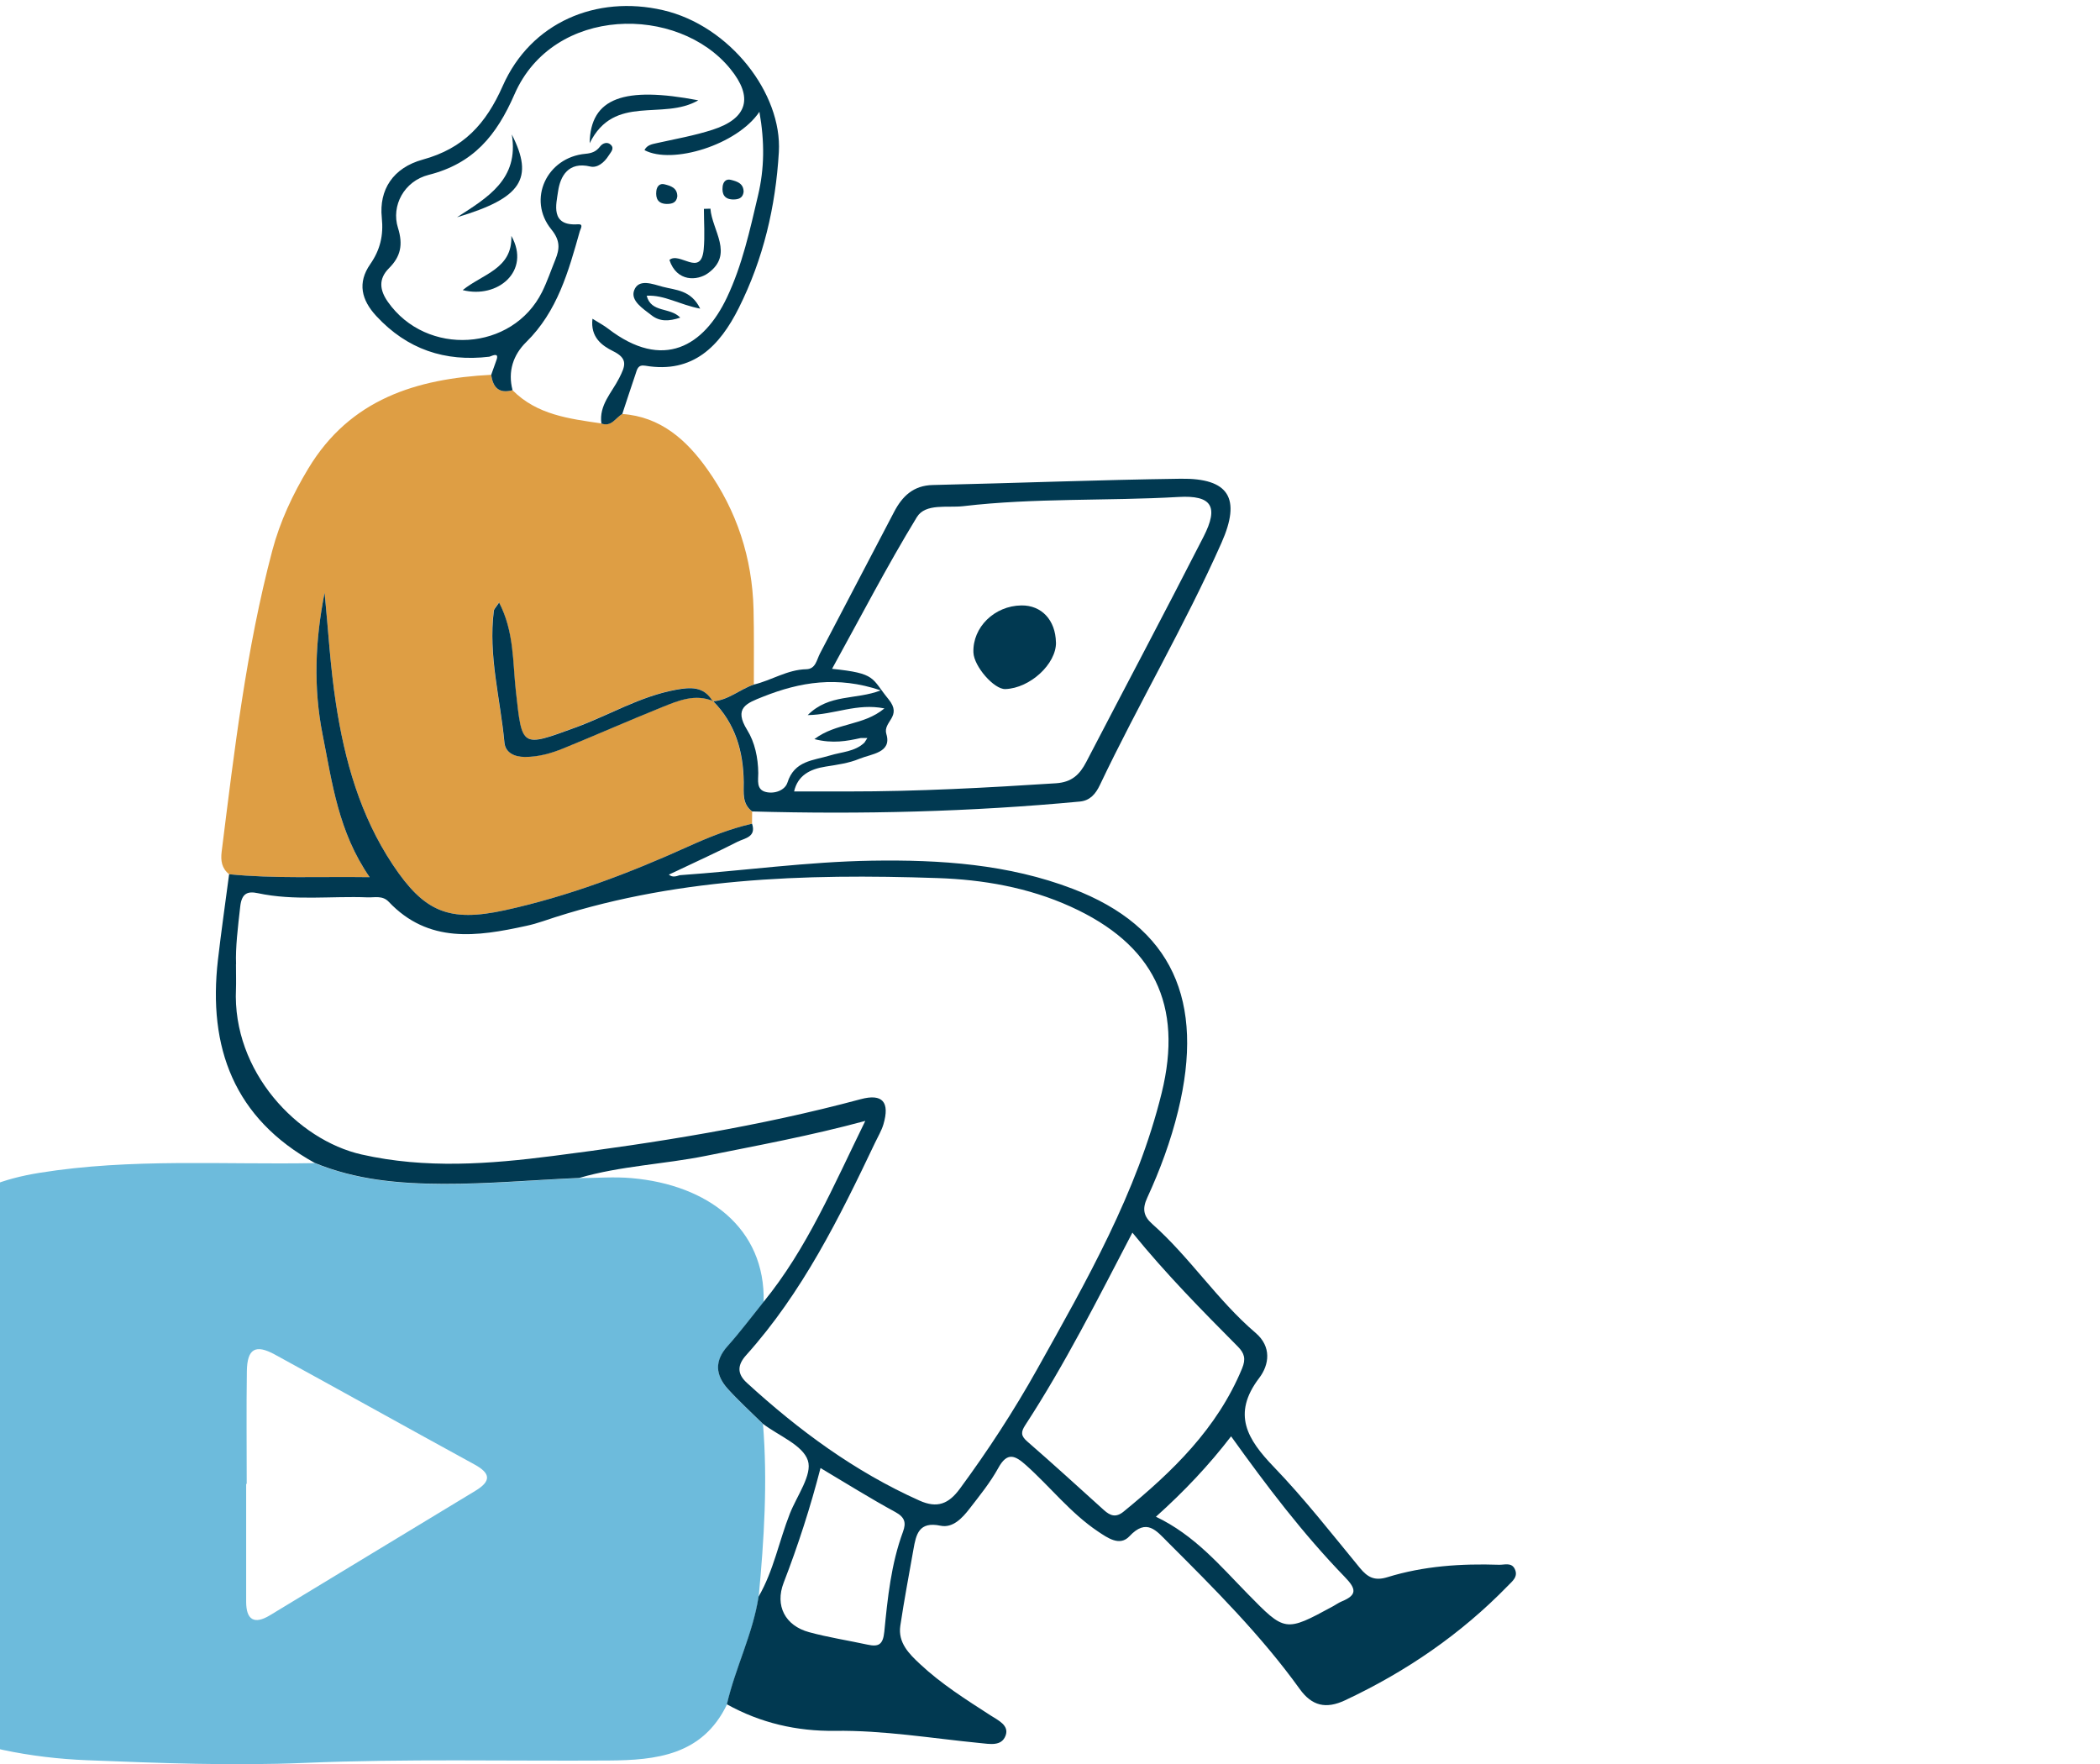 <?xml version="1.0" encoding="UTF-8"?> <svg xmlns="http://www.w3.org/2000/svg" width="344" height="289" viewBox="0 0 344 289" fill="none"><path d="M119.081 279.215C115.076 287.527 107.511 288.342 99.642 288.391C83.065 288.498 66.472 288.086 49.927 288.778C37.996 289.28 26.139 288.811 14.257 288.342C9.636 288.161 4.973 287.609 0.451 286.646C-8.865 284.647 -14.021 277.644 -14.852 267.316C-15.863 254.873 -15.592 242.414 -15.666 229.947C-15.707 223.627 -14.794 217.372 -13.774 211.184C-11.842 199.424 -5.65 194.067 6.495 192.117C21.477 189.705 36.532 190.808 51.564 190.528C58.315 193.318 65.378 193.935 72.63 193.96C80.08 193.985 87.481 193.302 94.898 192.989C97.759 192.972 100.637 192.734 103.474 192.989C115.948 194.075 125.412 201.194 125.092 213.307C123.126 215.735 121.26 218.245 119.179 220.573C117.025 222.985 117.222 225.297 119.212 227.519C121.021 229.535 123.052 231.362 124.985 233.271C125.758 242.735 125.166 252.166 124.278 261.588C123.34 267.703 120.462 273.241 119.089 279.224L119.081 279.215ZM40.405 243.072C40.405 243.072 40.348 243.072 40.323 243.072C40.323 249.508 40.323 255.943 40.323 262.378C40.323 265.349 41.647 266.147 44.188 264.617C55.42 257.827 66.628 250.997 77.86 244.216C80.475 242.636 80.409 241.361 77.728 239.896C66.817 233.93 55.955 227.865 45.043 221.898C41.844 220.146 40.496 220.927 40.438 224.606C40.348 230.77 40.414 236.925 40.414 243.089L40.405 243.072Z" fill="#6DBBDC"></path><path d="M123.208 132.932C123.208 133.598 123.2 134.265 123.192 134.931C119.582 135.754 116.178 137.112 112.806 138.635C103.095 143.029 93.162 146.814 82.711 149.102C73.534 151.11 69.489 149.39 64.333 141.638C58.988 133.598 56.456 124.571 55.025 115.206C54.104 109.215 53.775 103.133 53.175 97.093C51.621 104.878 51.308 112.638 52.854 120.382C54.416 128.216 55.403 136.24 60.551 143.687C52.344 143.58 44.944 143.942 37.535 143.21C36.318 142.255 36.129 140.972 36.31 139.523C38.382 122.966 40.323 106.384 44.599 90.205C45.865 85.432 47.945 80.988 50.511 76.734C57.352 65.386 68.19 62.036 80.458 61.395C80.746 63.46 81.741 64.538 83.953 63.913C87.965 67.962 93.261 68.595 98.507 69.361C100.16 69.978 100.826 68.422 101.919 67.813C108.218 68.249 112.461 72.084 115.84 76.833C120.7 83.655 123.225 91.398 123.438 99.809C123.537 103.907 123.479 108.013 123.488 112.12C121.185 112.91 119.294 114.712 116.729 114.868C115.281 112.367 113.069 112.539 110.652 112.984C104.806 114.07 99.724 117.156 94.231 119.164C85.309 122.423 85.515 122.489 84.479 113.181C83.953 108.441 84.216 103.446 81.733 98.681C81.264 99.397 80.91 99.71 80.869 100.056C79.94 107.355 81.938 114.432 82.604 121.608C82.76 123.27 84.199 123.97 85.942 123.978C88.187 123.986 90.276 123.386 92.29 122.563C97.718 120.349 103.071 117.971 108.514 115.79C111.137 114.737 113.834 113.609 116.761 114.819C120.421 118.489 121.744 123.073 121.802 128.101C121.818 129.862 121.514 131.656 123.192 132.915L123.208 132.932Z" fill="#DE9E44"></path><path d="M37.535 143.21C44.936 143.943 52.345 143.572 60.551 143.687C55.404 136.24 54.417 128.216 52.855 120.382C51.309 112.638 51.621 104.878 53.175 97.093C53.767 103.134 54.104 109.215 55.025 115.206C56.456 124.563 58.989 133.598 64.334 141.638C69.489 149.39 73.535 151.11 82.711 149.102C93.162 146.815 103.096 143.029 112.807 138.635C116.178 137.112 119.582 135.754 123.192 134.931C123.932 137.137 121.967 137.302 120.816 137.886C117.535 139.565 114.172 141.087 110.841 142.675C110.414 142.873 109.986 143.07 109.567 143.268C110.134 143.761 110.743 143.564 111.343 143.366C121.827 142.634 132.245 141.161 142.803 140.988C154.085 140.807 165.202 141.564 175.727 145.597C191.975 151.818 197.427 163.857 192.979 182.003C191.778 186.908 190.035 191.631 187.93 196.198C187.099 198.001 187.297 199.21 188.736 200.486C194.903 205.942 199.401 212.986 205.683 218.343C208.314 220.59 207.936 223.544 206.258 225.742C201.769 231.658 204.326 235.781 208.659 240.291C213.675 245.5 218.148 251.236 222.753 256.832C224.044 258.404 225.187 259.004 227.284 258.354C233.221 256.519 239.371 256.116 245.555 256.322C246.443 256.354 247.578 255.885 248.129 257.005C248.754 258.28 247.726 259.021 246.986 259.786C239.281 267.711 230.326 273.833 220.336 278.524C217.211 279.989 214.909 279.462 212.911 276.681C206.571 267.867 198.915 260.23 191.26 252.585C189.426 250.75 187.831 248.635 185.011 251.656C183.424 253.351 181.442 251.927 179.839 250.857C175.365 247.854 172.052 243.566 168.072 240.011C166.279 238.406 164.997 237.797 163.533 240.464C162.225 242.842 160.482 244.99 158.813 247.146C157.629 248.677 156.075 250.347 154.068 249.927C150.508 249.179 150.064 251.351 149.628 253.82C148.896 257.976 148.107 262.131 147.482 266.304C147.063 269.085 148.921 270.92 150.705 272.583C154.208 275.866 158.262 278.417 162.275 281.009C163.484 281.791 165.358 282.622 164.725 284.309C164.051 286.103 162.16 285.684 160.441 285.519C152.564 284.745 144.736 283.421 136.768 283.528C130.527 283.61 124.582 282.244 119.072 279.182C120.446 273.2 123.324 267.653 124.261 261.547C126.728 257.301 127.608 252.462 129.384 247.952C130.535 245.023 133.1 241.575 132.336 239.246C131.505 236.711 127.558 235.197 124.968 233.23C123.036 231.321 121.013 229.494 119.196 227.478C117.206 225.256 117.008 222.944 119.163 220.532C121.243 218.212 123.11 215.702 125.075 213.266C132.188 204.551 136.505 194.297 141.743 183.616C132.673 186.068 124.146 187.624 115.652 189.335C108.761 190.726 101.673 190.973 94.889 192.956C87.464 193.277 80.072 193.952 72.622 193.927C65.378 193.902 58.314 193.285 51.555 190.496C38.341 183.188 34.041 171.609 35.702 157.216C36.245 152.526 36.919 147.851 37.535 143.177V143.21ZM38.654 157.932C38.654 159.792 38.695 160.895 38.654 161.989C38.029 175.576 48.784 186.751 59.219 189.113C69.711 191.491 80.212 190.685 90.548 189.36C107.495 187.196 124.417 184.513 140.978 180.061C144.579 179.09 145.788 180.53 144.711 184.184C144.407 185.212 143.823 186.167 143.362 187.146C137.491 199.482 131.456 211.711 122.222 221.997C120.807 223.577 120.692 225.009 122.337 226.515C130.847 234.3 140.024 241.073 150.623 245.813C153.526 247.113 155.392 246.364 157.226 243.879C161.847 237.608 166.09 231.091 169.889 224.301C177.988 209.81 186.269 195.376 190.29 179.049C193.858 164.565 188.958 154.674 175.39 148.518C168.434 145.358 160.967 144.082 153.559 143.836C131.727 143.095 109.953 143.77 88.944 150.905C88.048 151.209 87.119 151.472 86.19 151.67C78.148 153.431 70.196 154.608 63.676 147.72C62.656 146.65 61.398 147.037 60.214 146.996C54.228 146.757 48.2 147.588 42.247 146.313C40.586 145.959 39.599 146.296 39.353 148.485C38.966 151.892 38.555 155.274 38.67 157.941L38.654 157.932ZM185.496 201.918C179.765 212.912 174.428 223.511 167.94 233.461C167.2 234.596 167.225 235.222 168.294 236.143C172.529 239.822 176.673 243.616 180.842 247.376C181.861 248.29 182.791 248.652 184.057 247.615C192.066 241.073 199.392 234.004 203.463 224.17C204.112 222.606 203.857 221.676 202.764 220.574C196.893 214.657 191.03 208.732 185.496 201.918ZM201.662 235.288C198.044 240.003 193.965 244.323 189.352 248.454C195.692 251.483 199.861 256.47 204.342 261.045C210.501 267.324 210.485 267.406 218.379 263.111C218.856 262.847 219.3 262.526 219.801 262.321C222.367 261.267 222.153 260.247 220.295 258.329C213.445 251.261 207.492 243.418 201.662 235.279V235.288ZM134.408 240.48C132.763 246.866 130.74 253.129 128.364 259.284C126.925 263.02 128.603 266.295 132.533 267.365C135.674 268.221 138.906 268.715 142.096 269.406C143.889 269.793 144.645 269.455 144.859 267.283C145.402 261.753 145.969 256.19 147.918 250.915C148.461 249.434 148.23 248.545 146.668 247.689C142.507 245.426 138.486 242.9 134.408 240.48Z" fill="#013951"></path><path d="M116.737 114.885C119.295 114.729 121.186 112.918 123.496 112.136C126.399 111.445 128.973 109.692 132.073 109.626C133.627 109.593 133.767 108.096 134.326 107.034C138.363 99.299 142.425 91.58 146.463 83.852C147.811 81.276 149.62 79.524 152.794 79.45C166.337 79.137 179.872 78.61 193.406 78.421C201.35 78.314 203.323 81.639 200.091 88.921C194.081 102.467 186.524 115.231 180.168 128.603C179.469 130.068 178.548 131.146 176.887 131.302C159.035 132.981 141.134 133.425 123.217 132.923C121.539 131.664 121.844 129.87 121.827 128.109C121.77 123.081 120.454 118.506 116.787 114.827L116.746 114.877L116.737 114.885ZM141.019 120.892C138.725 121.394 136.423 121.847 133.405 121.073C137.023 118.341 141.414 118.925 144.876 116.045C140.328 115.14 136.793 117.066 132.311 117.14C135.831 113.618 140.156 114.687 144.267 113.091C137.154 110.688 131.053 111.717 124.985 114.128C122.271 115.206 120.15 115.971 122.403 119.592C123.636 121.575 124.187 124.118 124.212 126.645C124.22 127.78 123.842 129.352 125.47 129.739C126.909 130.084 128.586 129.451 128.989 128.2C130.132 124.587 133.199 124.595 135.979 123.748C137.878 123.164 140.032 123.147 141.603 121.649C141.759 121.402 141.924 121.156 142.08 120.9C141.726 120.9 141.373 120.9 141.019 120.9V120.892ZM130.091 129.648C133.035 129.648 135.987 129.648 138.947 129.648C150.311 129.656 161.642 129.039 172.973 128.307C175.588 128.134 176.87 126.875 177.948 124.801C184.345 112.498 190.849 100.253 197.156 87.909C199.68 82.972 198.496 81.096 193.053 81.408C181.302 82.083 169.503 81.54 157.794 82.914C155.203 83.219 151.61 82.396 150.187 84.716C145.279 92.765 140.937 101.158 136.299 109.561C143.618 110.309 142.697 111.067 145.542 114.531C147.902 117.403 144.571 118.185 145.196 120.25C146.125 123.328 142.713 123.493 140.797 124.291C139.07 125.015 137.122 125.278 135.247 125.575C132.648 125.986 130.675 127.04 130.083 129.64L130.091 129.648Z" fill="#013951"></path><path d="M101.928 67.822C100.834 68.431 100.168 69.986 98.515 69.377C98.088 66.357 100.242 64.299 101.434 61.921C102.413 59.987 102.939 58.753 100.439 57.527C98.614 56.622 96.69 55.255 97.052 52.211C98.096 52.869 98.902 53.289 99.617 53.84C108.67 60.802 115.314 56.654 119.072 48.746C121.588 43.447 122.838 37.694 124.178 32C125.214 27.613 125.272 23.285 124.4 18.314C120.749 23.746 110.085 27.004 105.57 24.593C105.981 23.754 106.779 23.622 107.601 23.441C110.652 22.766 113.744 22.215 116.712 21.26C122.517 19.392 123.405 15.903 119.639 11.287C111.096 0.761 90.638 0.885 84.281 15.442C81.321 22.223 77.547 26.79 70.204 28.65C66.191 29.671 64.053 33.711 65.188 37.316C66.06 40.089 65.624 42.039 63.716 43.94C61.949 45.709 62.203 47.545 63.535 49.446C69.867 58.457 83.953 57.568 88.804 47.808C89.643 46.113 90.251 44.302 90.967 42.541C91.69 40.764 91.797 39.398 90.309 37.571C86.329 32.683 89.561 25.762 95.909 25.194C96.969 25.095 97.66 24.824 98.293 24.001C98.729 23.433 99.518 23.161 100.077 23.737C100.678 24.346 100.061 24.914 99.699 25.49C98.984 26.634 97.841 27.556 96.69 27.276C93.088 26.42 91.772 28.889 91.419 31.341C91.123 33.44 90.087 37.069 94.683 36.74C95.645 36.674 95.103 37.456 94.979 37.875C93.129 44.442 91.32 51.001 86.206 56.029C84.068 58.127 83.155 60.843 83.961 63.913C81.741 64.538 80.746 63.46 80.466 61.395C80.721 60.687 80.968 59.979 81.223 59.271C81.848 57.757 81.001 58.103 80.162 58.432C72.885 59.304 66.693 57.222 61.653 51.783C59.202 49.141 58.52 46.335 60.649 43.274C62.277 40.928 62.845 38.566 62.541 35.645C62.072 31.103 64.358 27.49 69.258 26.14C75.919 24.313 79.594 20.322 82.357 14.068C86.962 3.65 97.701 -0.852 108.604 1.666C119.549 4.193 128.15 15.319 127.583 24.914C127.056 33.876 125.034 42.443 121.021 50.45C117.913 56.654 113.546 61.246 105.702 59.905C104.477 59.699 104.37 60.506 104.115 61.255C103.375 63.435 102.659 65.624 101.936 67.813L101.928 67.822Z" fill="#013951"></path><path d="M116.786 114.836C113.859 113.626 111.161 114.754 108.538 115.807C103.103 117.996 97.742 120.366 92.315 122.58C90.3 123.403 88.204 124.003 85.967 123.995C84.224 123.987 82.785 123.287 82.629 121.625C81.962 114.449 79.964 107.372 80.894 100.073C80.935 99.727 81.296 99.422 81.757 98.698C84.24 103.471 83.977 108.458 84.503 113.198C85.539 122.506 85.334 122.44 94.255 119.181C99.748 117.173 104.822 114.079 110.676 113.001C113.094 112.556 115.306 112.384 116.753 114.885L116.794 114.836H116.786Z" fill="#013951"></path><path d="M114.385 16.43C108.58 19.82 100.62 15.294 96.591 23.466C96.706 15.969 102.281 14.126 114.385 16.43Z" fill="#013951"></path><path d="M116.375 34.181C116.638 37.752 120.281 41.645 115.989 44.747C114.237 46.014 110.858 46.22 109.657 42.583C111.318 41.159 114.838 45.496 115.273 40.838C115.479 38.649 115.306 36.419 115.306 34.214C115.66 34.205 116.013 34.189 116.367 34.181H116.375Z" fill="#013951"></path><path d="M74.866 35.588C79.841 32.37 85.062 29.366 83.837 22.026C87.513 29.235 85.449 32.452 74.866 35.588Z" fill="#013951"></path><path d="M114.681 50.557C111.301 49.907 108.851 48.286 105.932 48.442C106.672 51.298 109.731 50.261 111.433 52.03C109.583 52.647 108.07 52.705 106.713 51.635C105.332 50.557 103.235 49.257 103.884 47.545C104.624 45.587 106.952 46.549 108.563 46.977C110.668 47.537 113.201 47.479 114.697 50.557H114.681Z" fill="#013951"></path><path d="M83.764 38.641C87.004 44.418 81.502 48.985 75.796 47.52C79.077 44.862 83.961 44.047 83.764 38.641Z" fill="#013951"></path><path d="M121.811 31.44C121.679 32.468 120.956 32.682 120.084 32.674C118.677 32.65 118.233 31.81 118.373 30.559C118.455 29.802 118.924 29.259 119.705 29.457C120.725 29.712 121.819 30.033 121.811 31.44Z" fill="#013951"></path><path d="M110.949 32.172C110.817 33.201 110.093 33.415 109.221 33.407C107.815 33.382 107.371 32.543 107.511 31.292C107.593 30.535 108.062 29.992 108.843 30.189C109.863 30.444 110.957 30.765 110.949 32.172Z" fill="#013951"></path><path d="M172.981 105.224C173.047 108.754 168.73 112.737 164.684 112.877C162.834 112.943 159.537 109.158 159.455 106.878C159.307 102.755 162.892 99.233 167.307 99.175C170.613 99.126 172.899 101.57 172.973 105.224H172.981Z" fill="#013951"></path></svg> 